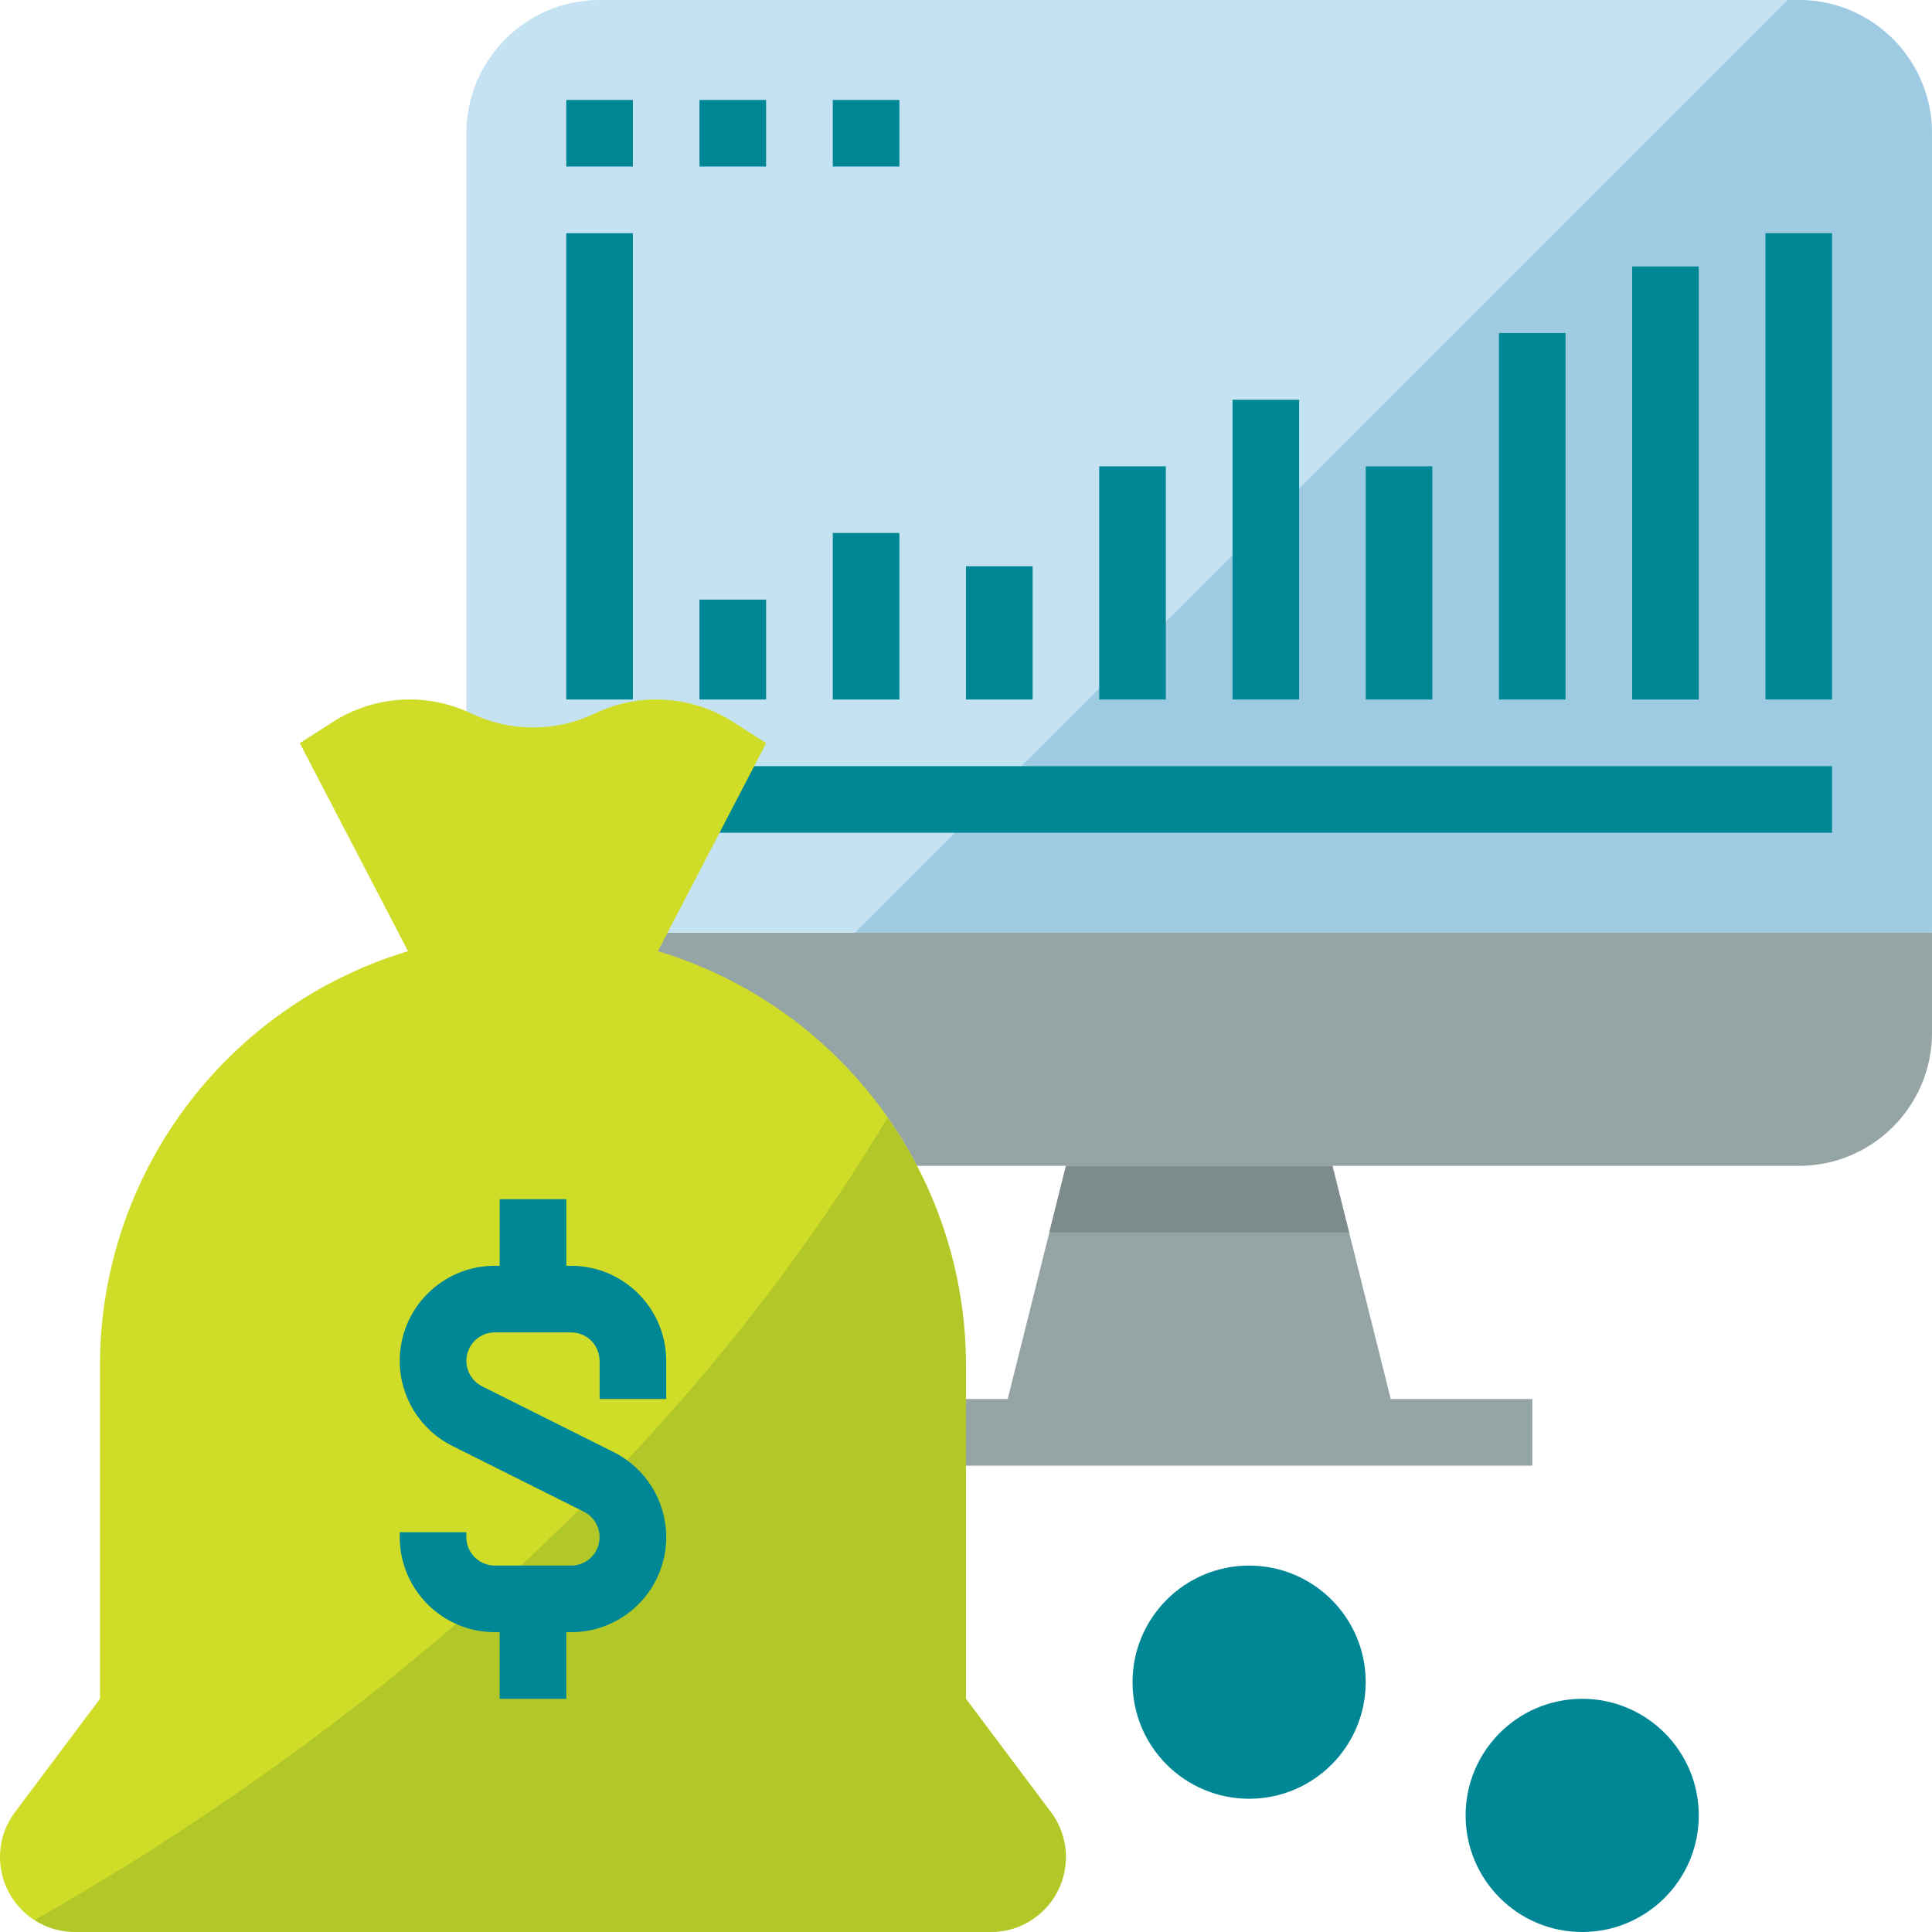<?xml version="1.0" encoding="UTF-8"?> <svg xmlns="http://www.w3.org/2000/svg" width="60" height="60" viewBox="0 0 60 60" fill="none"><g clip-path="url(#clip0)"><path d="M43.191 43.448L41.381 36.207H33.105L31.295 43.448H26.898V45.517H47.588V43.448H43.191Z" fill="#95A5A5"></path><path d="M14.484 32.069C14.484 34.354 16.337 36.207 18.622 36.207H55.864C58.149 36.207 60.001 34.354 60.001 32.069V28.966H14.484V32.069Z" fill="#95A5A5"></path><path d="M55.864 0H18.622C16.337 0 14.484 1.853 14.484 4.138V28.965H60.002V4.138C60.001 1.853 58.149 0 55.864 0Z" fill="#C4E2F2"></path><path d="M55.861 0H55.516L26.551 28.965H59.998V4.138C59.998 1.853 58.146 0 55.861 0Z" fill="#9ECBE2"></path><path d="M19.655 3.104H17.586V5.172H19.655V3.104Z" fill="#008795"></path><path d="M23.792 3.104H21.723V5.172H23.792V3.104Z" fill="#008795"></path><path d="M27.932 3.104H25.863V5.172H27.932V3.104Z" fill="#008795"></path><path d="M19.655 7.242H17.586V21.724H19.655V7.242Z" fill="#008795"></path><path d="M56.896 23.794H17.586V25.862H56.896V23.794Z" fill="#008795"></path><path d="M23.792 18.621H21.723V21.724H23.792V18.621Z" fill="#008795"></path><path d="M27.932 16.552H25.863V21.725H27.932V16.552Z" fill="#008795"></path><path d="M32.069 17.586H30V21.724H32.069V17.586Z" fill="#008795"></path><path d="M36.206 14.483H34.137V21.724H36.206V14.483Z" fill="#008795"></path><path d="M40.346 12.414H38.277V21.724H40.346V12.414Z" fill="#008795"></path><path d="M44.483 14.483H42.414V21.724H44.483V14.483Z" fill="#008795"></path><path d="M48.62 10.345H46.551V21.724H48.62V10.345Z" fill="#008795"></path><path d="M52.756 8.276H50.688V21.725H52.756V8.276Z" fill="#008795"></path><path d="M56.897 7.242H54.828V21.724H56.897V7.242Z" fill="#008795"></path><path d="M32.638 56.276L30 52.758V42.414C29.999 36.482 26.113 31.252 20.433 29.54L23.793 23.079L22.759 22.415C21.469 21.595 19.847 21.497 18.468 22.159C17.258 22.737 15.851 22.737 14.64 22.159C13.26 21.497 11.636 21.594 10.345 22.415L9.311 23.079L12.671 29.54C6.991 31.252 3.105 36.482 3.104 42.414V52.758L0.466 56.276C-0.306 57.304 -0.097 58.763 0.931 59.534C1.335 59.836 1.824 60 2.328 60H30.776C32.062 60 33.103 58.958 33.103 57.672C33.104 57.168 32.94 56.679 32.638 56.276Z" fill="#D0DD28"></path><path opacity="0.3" d="M29.998 52.758V42.414C30 39.657 29.149 36.967 27.561 34.713C20.13 47.117 8.969 55.148 1.074 59.629C1.448 59.87 1.882 59.999 2.326 60H30.774C32.06 60 33.102 58.958 33.102 57.672C33.102 57.168 32.938 56.678 32.636 56.276L29.998 52.758Z" fill="#6B962A"></path><path d="M20.69 43.448V42.263C20.688 40.632 19.368 39.312 17.738 39.31H17.587V37.241H15.518V39.31H15.367C13.736 39.31 12.414 40.632 12.414 42.263C12.414 43.381 13.046 44.404 14.046 44.904L18.132 46.947C18.568 47.165 18.745 47.696 18.527 48.132C18.378 48.431 18.073 48.62 17.738 48.62H15.367C14.879 48.619 14.484 48.224 14.483 47.737V47.586H12.414V47.737C12.416 49.367 13.736 50.687 15.367 50.689H15.518V52.758H17.587V50.689H17.738C19.368 50.689 20.69 49.368 20.69 47.737C20.69 46.619 20.058 45.596 19.058 45.096L14.972 43.053C14.536 42.834 14.359 42.304 14.577 41.867C14.726 41.569 15.032 41.379 15.367 41.379H17.738C18.225 41.38 18.62 41.775 18.621 42.263V43.448H20.69Z" fill="#008795"></path><path d="M38.793 55.862C40.792 55.862 42.413 54.241 42.413 52.241C42.413 50.242 40.792 48.621 38.793 48.621C36.793 48.621 35.172 50.242 35.172 52.241C35.172 54.241 36.793 55.862 38.793 55.862Z" fill="#008795"></path><path d="M49.136 60C51.136 60 52.757 58.379 52.757 56.379C52.757 54.379 51.136 52.758 49.136 52.758C47.137 52.758 45.516 54.379 45.516 56.379C45.516 58.379 47.137 60 49.136 60Z" fill="#008795"></path><path d="M41.896 38.276L41.379 36.207H33.103L32.586 38.276H41.896Z" fill="#7F8C8D"></path></g><defs><clipPath id="clip0"><rect width="60" height="60" fill="white"></rect></clipPath></defs></svg> 